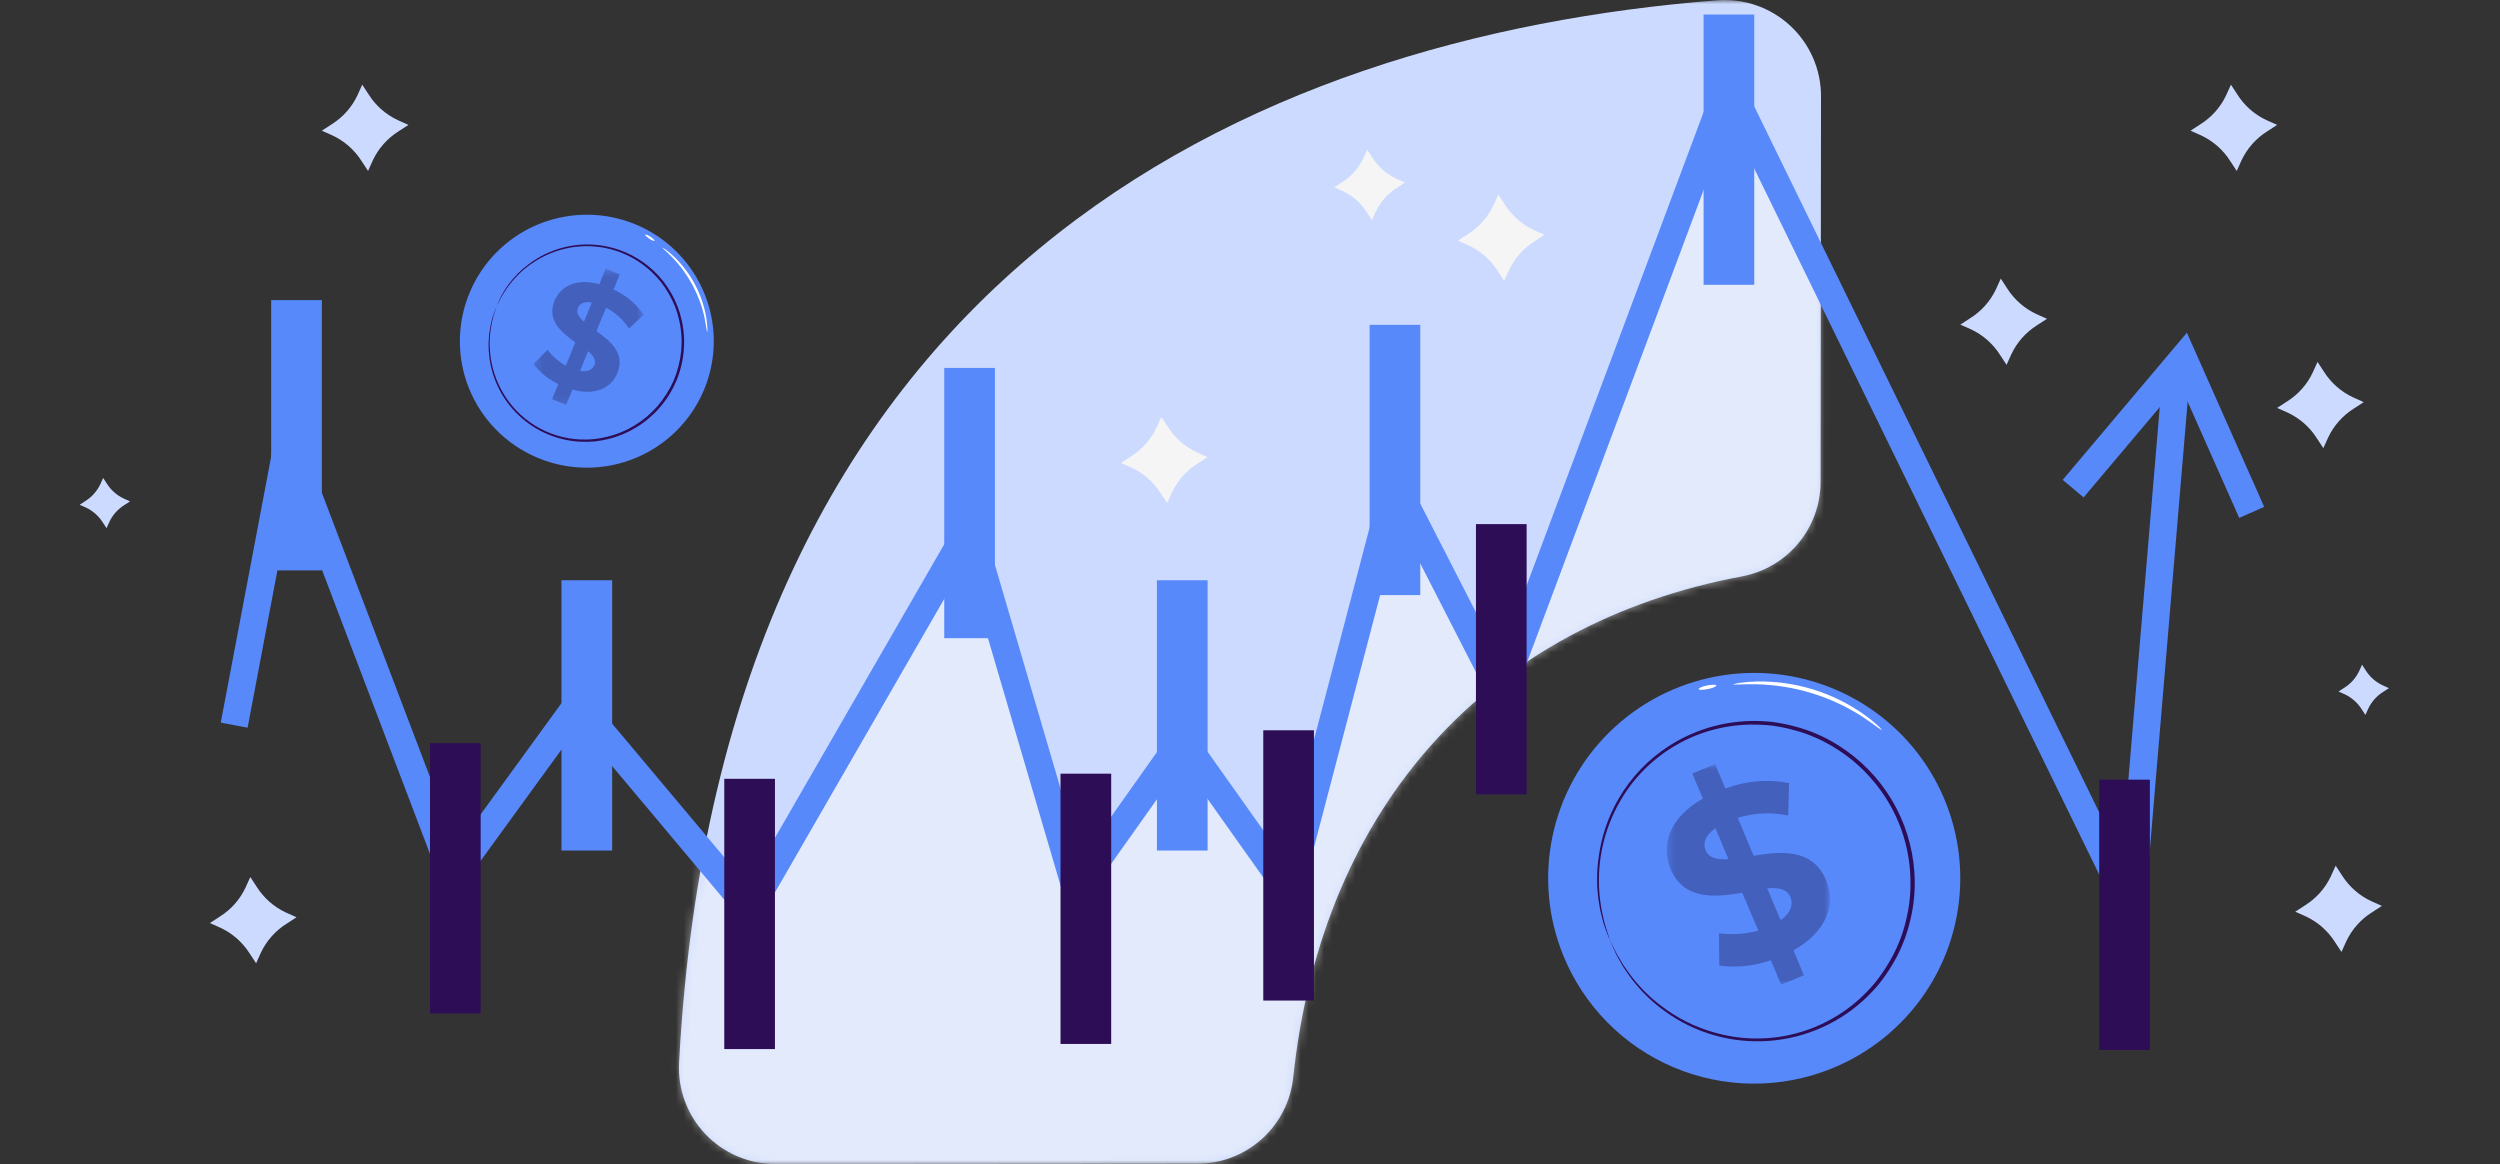 <svg width="320" height="149" viewBox="0 0 320 149" fill="none" xmlns="http://www.w3.org/2000/svg">
<rect x="0" y="0" width="320" height="149" fill="#333333" stroke="none"/>
<mask id="mask0_6154_159125" style="mask-type:luminance" maskUnits="userSpaceOnUse" x="0" y="0" width="320" height="149">
<path d="M310.76 0H9.24C4.413 0 0.5 3.899 0.5 8.709V140.291C0.5 145.101 4.413 149 9.24 149H310.76C315.587 149 319.5 145.101 319.5 140.291V8.709C319.5 3.899 315.587 0 310.76 0Z" fill="white"/>
</mask>
<g mask="url(#mask0_6154_159125)">
<path d="M219.758 0.04C160.058 4.742 92.343 34.842 86.922 136.006C86.828 137.677 87.077 139.349 87.654 140.921C88.23 142.493 89.123 143.931 90.276 145.147C91.429 146.363 92.82 147.333 94.362 147.995C95.904 148.658 97.565 149.001 99.245 149.002L153.28 148.959C156.332 148.949 159.273 147.815 161.535 145.773C163.797 143.732 165.221 140.928 165.532 137.903C169.266 102.785 190.858 79.792 222.908 73.791C225.744 73.272 228.308 71.781 230.158 69.577C232.007 67.373 233.025 64.594 233.035 61.721L233.089 12.302C233.09 10.604 232.737 8.924 232.054 7.368C231.371 5.812 230.371 4.414 229.119 3.262C227.866 2.11 226.388 1.229 224.777 0.674C223.166 0.119 221.457 -0.097 219.758 0.04Z" fill="#CBDAFE"/>
<path d="M200.09 122.275C198.133 117.456 197.654 112.168 198.714 107.078C199.773 101.988 202.323 97.326 206.042 93.68C209.76 90.034 214.48 87.57 219.605 86.597C224.729 85.624 230.028 86.188 234.831 88.216C239.634 90.244 243.726 93.646 246.589 97.992C249.451 102.337 250.957 107.431 250.914 112.629C250.872 117.826 249.284 122.895 246.35 127.194C243.417 131.492 239.27 134.827 234.435 136.777C234.416 136.786 234.397 136.793 234.377 136.8C227.897 139.404 220.645 139.337 214.215 136.612C207.785 133.888 202.705 128.731 200.091 122.274" fill="#5889FB"/>
<g opacity="0.3">
<mask id="mask1_6154_159125" style="mask-type:luminance" maskUnits="userSpaceOnUse" x="213" y="97" width="22" height="30">
<path d="M234.226 97.805H213.336V126.034H234.226V97.805Z" fill="white"/>
</mask>
<g mask="url(#mask1_6154_159125)">
<path d="M217.966 102.22L216.615 99.006L219.531 97.805L220.853 100.933C223.446 99.938 226.269 99.693 228.996 100.226L228.89 104.39C226.749 103.931 224.526 104.034 222.437 104.69L224.459 109.532C227.986 108.961 232 108.564 233.73 112.64C235.013 115.681 233.895 119.225 229.561 121.647L230.902 124.833L227.986 126.034L226.665 122.905C224.555 123.655 222.296 123.894 220.075 123.602L220.026 119.465C221.714 119.68 223.428 119.562 225.07 119.117L223.01 114.276C219.502 114.866 215.538 115.244 213.826 111.225C212.573 108.155 213.67 104.659 217.966 102.218M226.198 113.703L227.918 117.781C229.299 116.813 229.551 115.718 229.152 114.769C228.753 113.82 227.637 113.578 226.198 113.705V113.703ZM218.326 108.862C218.744 109.83 219.812 110.063 221.242 109.975L219.57 106.013C218.258 106.927 217.937 107.944 218.325 108.863L218.326 108.862Z" fill="#110027"/>
</g>
</g>
<path d="M206.031 120.285L206.186 120.575L206.614 121.437C206.826 121.912 207.076 122.369 207.363 122.803C207.708 123.421 208.098 124.013 208.528 124.575C209.669 126.15 211.039 127.546 212.592 128.72C214.619 130.285 216.928 131.449 219.395 132.148C222.627 133.087 226.047 133.179 229.325 132.414C232.602 131.649 235.626 130.053 238.103 127.781C238.796 127.144 239.445 126.462 240.046 125.738C240.649 124.978 241.202 124.179 241.699 123.346C242.745 121.63 243.512 119.76 243.971 117.806C244.469 115.789 244.646 113.708 244.495 111.637C244.219 107.34 242.563 103.245 239.772 99.958C238.438 98.36 236.86 96.981 235.096 95.871C233.409 94.781 231.559 93.964 229.616 93.451C228.678 93.192 227.723 92.998 226.758 92.87C225.809 92.773 224.855 92.734 223.901 92.753C220.554 92.829 217.283 93.759 214.401 95.455C211.519 97.15 209.121 99.555 207.438 102.437C205.147 106.358 204.234 110.928 204.843 115.423C204.931 116.125 205.061 116.82 205.232 117.505C205.334 118.015 205.474 118.517 205.65 119.006L205.941 119.926L206.028 120.236C205.968 120.143 205.921 120.042 205.892 119.936L205.552 119.035C205.355 118.552 205.199 118.053 205.085 117.544C204.891 116.858 204.745 116.16 204.648 115.454C204.352 113.512 204.352 111.537 204.648 109.595C205.001 107.012 205.856 104.522 207.165 102.264C208.745 99.523 210.961 97.199 213.627 95.486C216.704 93.505 220.266 92.4 223.928 92.29C224.902 92.262 225.876 92.301 226.844 92.406C227.828 92.535 228.802 92.729 229.76 92.987C231.756 93.508 233.655 94.342 235.388 95.457C238.155 97.207 240.47 99.581 242.146 102.387C243.822 105.194 244.813 108.354 245.038 111.612C245.188 113.732 245.001 115.863 244.484 117.925C244.011 119.924 243.224 121.836 242.152 123.59C241.636 124.444 241.064 125.262 240.441 126.041C239.815 126.782 239.139 127.48 238.419 128.131C234.887 131.305 230.34 133.129 225.585 133.278C220.831 133.427 216.178 131.892 212.452 128.945C210.897 127.739 209.534 126.305 208.409 124.693C207.987 124.116 207.605 123.51 207.266 122.881C206.994 122.433 206.76 121.963 206.567 121.476L206.178 120.595C206.116 120.499 206.067 120.395 206.033 120.285" fill="#2E0D57"/>
<path d="M221.853 87.598C222.11 87.516 222.373 87.454 222.639 87.414C223.37 87.306 224.107 87.245 224.845 87.231C229.768 87.14 234.591 88.623 238.606 91.462C239.21 91.885 239.784 92.348 240.326 92.848C240.538 93.017 240.725 93.216 240.88 93.439C240.822 93.506 239.909 92.759 238.412 91.752C234.353 89.131 229.642 87.689 224.806 87.588C223.008 87.549 221.862 87.685 221.852 87.598" fill="white"/>
<path d="M217.43 88.21C217.43 88.065 217.886 87.862 218.518 87.736C219.15 87.609 219.674 87.629 219.694 87.736C219.713 87.842 219.237 88.084 218.615 88.201C217.993 88.317 217.459 88.346 217.43 88.211" fill="white"/>
<path d="M60.156 37.357C61.41 34.409 63.513 31.897 66.199 30.14C68.885 28.383 72.034 27.459 75.247 27.485C78.46 27.511 81.594 28.486 84.251 30.286C86.908 32.087 88.97 34.632 90.175 37.6C91.381 40.568 91.676 43.825 91.023 46.961C90.371 50.096 88.8 52.968 86.51 55.214C84.219 57.459 81.312 58.977 78.155 59.577C74.999 60.176 71.735 59.829 68.776 58.58L68.74 58.565C64.78 56.886 61.651 53.71 60.041 49.733C58.432 45.756 58.473 41.305 60.156 37.359" fill="#5889FB"/>
<g opacity="0.3">
<mask id="mask2_6154_159125" style="mask-type:luminance" maskUnits="userSpaceOnUse" x="68" y="34" width="15" height="18">
<path d="M82.389 34.391H68.285V51.84H82.389V34.391Z" fill="white"/>
</mask>
<g mask="url(#mask2_6154_159125)">
<path d="M76.713 36.377L77.529 34.391L79.325 35.131L78.533 37.067C80.098 37.76 81.434 38.879 82.389 40.294L80.522 42.061C79.79 40.932 78.777 40.012 77.58 39.391L76.344 42.377C78.13 43.659 80.052 45.229 79.024 47.755C78.253 49.637 76.217 50.696 73.272 49.869L72.463 51.839L70.668 51.096L71.459 49.16C70.213 48.571 69.125 47.695 68.285 46.604L70.071 44.782C70.713 45.608 71.511 46.3 72.42 46.82L73.64 43.815C71.853 42.55 69.961 40.994 70.974 38.503C71.769 36.621 73.776 35.575 76.714 36.377M75.277 44.953L74.245 47.475C75.269 47.652 75.858 47.285 76.099 46.698C76.34 46.111 75.959 45.522 75.277 44.953ZM73.966 39.427C73.725 40.03 74.089 40.595 74.75 41.177L75.753 38.727C74.783 38.554 74.198 38.858 73.966 39.427H73.966Z" fill="#110027"/>
</g>
</g>
<path d="M63.616 39.067L63.557 39.261L63.365 39.822C63.25 40.121 63.16 40.429 63.095 40.742C62.976 41.161 62.887 41.588 62.828 42.02C62.636 43.201 62.621 44.404 62.784 45.59C62.983 47.152 63.48 48.661 64.249 50.036C65.246 51.847 66.696 53.372 68.458 54.461C70.22 55.55 72.234 56.168 74.306 56.253C74.887 56.277 75.468 56.261 76.046 56.206C76.641 56.138 77.231 56.029 77.811 55.881C79.017 55.589 80.168 55.108 81.223 54.456C82.321 53.794 83.308 52.965 84.147 51.997C85.006 50.997 85.713 49.877 86.248 48.674C86.75 47.455 87.07 46.17 87.197 44.859C87.314 43.584 87.23 42.299 86.946 41.05C86.688 39.843 86.24 38.684 85.617 37.617C85.321 37.097 84.99 36.598 84.626 36.123C84.255 35.669 83.857 35.239 83.433 34.833C81.942 33.413 80.111 32.399 78.114 31.886C76.117 31.374 74.021 31.38 72.028 31.906C69.317 32.619 66.922 34.213 65.222 36.434C64.954 36.778 64.706 37.138 64.479 37.51C64.301 37.777 64.143 38.056 64.005 38.346L63.73 38.873L63.632 39.047C63.646 38.981 63.67 38.917 63.704 38.858L63.95 38.317C64.076 38.021 64.226 37.736 64.399 37.465C64.614 37.082 64.856 36.714 65.122 36.364C65.842 35.39 66.706 34.529 67.683 33.812C68.966 32.84 70.427 32.127 71.984 31.712C73.87 31.203 75.852 31.153 77.762 31.564C79.97 32.036 82.006 33.101 83.65 34.643C84.086 35.053 84.494 35.493 84.869 35.958C85.242 36.441 85.581 36.949 85.885 37.477C86.527 38.57 86.99 39.757 87.257 40.995C87.547 42.273 87.635 43.588 87.519 44.893C87.29 47.604 86.197 50.171 84.4 52.219C83.538 53.208 82.525 54.055 81.398 54.728C80.319 55.394 79.14 55.885 77.906 56.184C77.309 56.331 76.703 56.44 76.091 56.508C75.494 56.56 74.894 56.571 74.296 56.542C71.369 56.392 68.591 55.213 66.455 53.215C64.318 51.216 62.962 48.527 62.628 45.626C62.478 44.426 62.51 43.21 62.724 42.02C62.792 41.585 62.89 41.155 63.016 40.733C63.094 40.421 63.197 40.115 63.325 39.819L63.544 39.267C63.559 39.198 63.583 39.131 63.616 39.068" fill="#2E0D57"/>
<path d="M84.792 31.695C84.94 31.771 85.082 31.858 85.216 31.957C85.581 32.227 85.928 32.52 86.257 32.834C88.441 34.931 89.893 37.67 90.401 40.65C90.478 41.096 90.526 41.547 90.545 42C90.562 42.166 90.557 42.333 90.528 42.498C90.472 42.502 90.401 41.781 90.189 40.692C89.566 37.789 88.144 35.116 86.081 32.974C85.316 32.176 84.757 31.737 84.79 31.695" fill="white"/>
<path d="M82.596 30.049C82.66 29.985 82.946 30.096 83.278 30.315C83.61 30.535 83.828 30.77 83.789 30.825C83.75 30.879 83.44 30.781 83.116 30.559C82.793 30.338 82.548 30.12 82.596 30.049" fill="white"/>
<path d="M303.613 116.778C302.183 117.674 301.04 118.961 300.322 120.486L299.708 121.85L298.882 120.591C297.983 119.165 296.691 118.026 295.162 117.309L293.793 116.697L295.058 115.875C296.489 114.979 297.631 113.693 298.35 112.169L298.965 110.805L299.788 112.065C300.689 113.49 301.981 114.628 303.511 115.343L304.879 115.956L303.613 116.778Z" fill="#CBDAFE"/>
<path d="M290.208 16.809C288.778 17.706 287.635 18.993 286.917 20.517L286.303 21.882L285.477 20.622C284.578 19.196 283.286 18.057 281.757 17.34L280.387 16.728L281.652 15.907C283.082 15.011 284.225 13.724 284.944 12.201L285.559 10.836L286.382 12.097C287.282 13.522 288.574 14.659 290.104 15.374L291.473 15.988L290.208 16.809Z" fill="#CBDAFE"/>
<path d="M301.294 52.294C299.864 53.191 298.721 54.478 298.003 56.003L297.387 57.369L296.562 56.106C295.662 54.68 294.371 53.541 292.841 52.824L291.473 52.213L292.738 51.391C294.168 50.495 295.311 49.209 296.03 47.685L296.645 46.32L297.468 47.581C298.368 49.006 299.66 50.144 301.19 50.859L302.559 51.472L301.294 52.294Z" fill="#CBDAFE"/>
<path d="M260.746 41.629C259.316 42.526 258.173 43.813 257.454 45.337L256.84 46.702L256.015 45.442C255.115 44.016 253.824 42.877 252.294 42.16L250.926 41.549L252.191 40.727C253.621 39.831 254.764 38.545 255.483 37.021L256.098 35.656L256.921 36.917C257.821 38.342 259.113 39.48 260.643 40.195L262.012 40.808L260.746 41.629Z" fill="#CBDAFE"/>
<path d="M36.688 118.231C35.257 119.128 34.114 120.414 33.396 121.939L32.782 123.304L31.956 122.044C31.057 120.618 29.765 119.479 28.236 118.762L26.867 118.15L28.132 117.328C29.563 116.433 30.705 115.146 31.424 113.622L32.039 112.258L32.863 113.518C33.763 114.944 35.055 116.081 36.585 116.796L37.953 117.409L36.688 118.231Z" fill="#CBDAFE"/>
<path d="M305.044 88.561C304.212 89.082 303.548 89.831 303.13 90.717L302.772 91.511L302.292 90.778C301.769 89.949 301.018 89.287 300.129 88.87L299.332 88.514L300.068 88.035C300.9 87.514 301.564 86.766 301.982 85.88L302.34 85.086L302.82 85.819C303.344 86.648 304.095 87.31 304.985 87.726L305.782 88.082L305.044 88.561Z" fill="#CBDAFE"/>
<path d="M15.908 64.654C15.075 65.176 14.411 65.924 13.994 66.811L13.636 67.605L13.155 66.872C12.632 66.043 11.881 65.381 10.992 64.964L10.195 64.608L10.931 64.129C11.763 63.608 12.427 62.86 12.845 61.974L13.203 61.18L13.684 61.913C14.207 62.742 14.959 63.404 15.849 63.82L16.645 64.176L15.908 64.654Z" fill="#CBDAFE"/>
<path d="M178.805 24.039C177.636 24.772 176.702 25.824 176.115 27.07L175.612 28.186L174.937 27.156C174.202 25.99 173.147 25.059 171.896 24.474L170.777 23.973L171.811 23.302C172.981 22.569 173.915 21.517 174.503 20.271L175.005 19.156L175.679 20.186C176.415 21.351 177.47 22.282 178.72 22.867L179.84 23.367L178.805 24.039Z" fill="#F5F5F5"/>
<path d="M51.016 16.809C49.585 17.706 48.443 18.993 47.724 20.517L47.111 21.882L46.286 20.622C45.386 19.196 44.095 18.057 42.565 17.34L41.195 16.728L42.46 15.907C43.891 15.011 45.033 13.724 45.752 12.201L46.367 10.836L47.191 12.097C48.091 13.522 49.383 14.659 50.913 15.374L52.282 15.988L51.016 16.809Z" fill="#CBDAFE"/>
<path d="M196.438 30.879C195.007 31.776 193.864 33.063 193.146 34.587L192.532 35.952L191.706 34.692C190.807 33.266 189.515 32.127 187.986 31.41L186.617 30.799L187.882 29.977C189.313 29.081 190.455 27.795 191.174 26.271L191.789 24.906L192.613 26.167C193.513 27.592 194.805 28.73 196.335 29.445L197.704 30.058L196.438 30.879Z" fill="#F5F5F5"/>
<path d="M153.303 59.332C151.872 60.229 150.73 61.516 150.011 63.04L149.395 64.405L148.57 63.145C147.67 61.719 146.379 60.58 144.849 59.864L143.48 59.252L144.746 58.43C146.176 57.534 147.319 56.248 148.037 54.724L148.653 53.359L149.476 54.62C150.376 56.045 151.668 57.183 153.198 57.898L154.567 58.511L153.303 59.332Z" fill="#F5F5F5"/>
</g>
<mask id="mask3_6154_159125" style="mask-type:luminance" maskUnits="userSpaceOnUse" x="86" y="0" width="148" height="149">
<path d="M219.757 0.039C160.058 4.741 92.344 34.842 86.922 136.005C86.828 137.675 87.076 139.346 87.652 140.917C88.228 142.488 89.119 143.925 90.271 145.141C91.423 146.357 92.812 147.326 94.352 147.99C95.893 148.653 97.553 148.997 99.231 149H99.243L153.278 148.956C156.33 148.947 159.27 147.812 161.533 145.771C163.795 143.73 165.219 140.926 165.53 137.901C169.265 102.783 190.856 79.79 222.907 73.789C225.742 73.269 228.306 71.778 230.156 69.575C232.005 67.371 233.023 64.592 233.034 61.719L233.087 12.3C233.088 10.685 232.769 9.086 232.15 7.594C231.53 6.102 230.622 4.747 229.476 3.604C228.331 2.462 226.971 1.556 225.474 0.938C223.977 0.319 222.373 0.001 220.752 0C220.423 0 220.092 0.013 219.757 0.039Z" fill="white"/>
</mask>
<g mask="url(#mask3_6154_159125)">
<g opacity="0.5">
<mask id="mask4_6154_159125" style="mask-type:luminance" maskUnits="userSpaceOnUse" x="61" y="10" width="192" height="146">
<path d="M252.154 10.836H61.27V155.915H252.154V10.836Z" fill="white"/>
</mask>
<g mask="url(#mask4_6154_159125)">
<path d="M73.958 90.1L95.964 116.331L124.12 67.511L137.732 113.891L151.342 94.692L164.955 113.891L178.567 61.998L192.178 88.561L221.238 10.836L252.155 79.295C252.155 79.295 233.268 149.929 231.838 151.07C230.408 152.21 61.876 155.917 61.876 155.917C61.876 155.917 60.73 106.14 61.589 104.797C62.447 103.454 73.958 90.099 73.958 90.099" fill="#FAFAFA"/>
</g>
</g>
</g>
<mask id="mask5_6154_159125" style="mask-type:luminance" maskUnits="userSpaceOnUse" x="0" y="0" width="320" height="149">
<path d="M310.76 0H9.24C4.413 0 0.5 3.899 0.5 8.709V140.291C0.5 145.101 4.413 149 9.24 149H310.76C315.587 149 319.5 145.101 319.5 140.291V8.709C319.5 3.899 315.587 0 310.76 0Z" fill="white"/>
</mask>
<g mask="url(#mask5_6154_159125)">
<path d="M273.999 122.785L221.452 15.255L192.43 92.883L179.098 66.865L165.697 117.955L151.344 97.712L137.071 117.843L123.593 71.922L96.233 119.366L74.058 92.934L57.487 115.731L37.414 62.952L31.693 93.141L28.258 92.495L36.282 50.148L58.458 108.455L73.859 87.268L95.7 113.299L124.647 63.103L138.394 109.94L151.344 91.675L164.216 109.828L178.037 57.134L191.929 84.245L221.024 6.422L271.579 109.878L276.901 46.767L280.385 47.059L273.999 122.785Z" fill="#5889FB"/>
<path d="M286.619 66.288L278.991 49.101L266.699 63.667L264.023 61.425L279.921 42.586L289.816 64.878L286.619 66.288Z" fill="#5889FB"/>
<path d="M195.408 67.086H188.922V101.68H195.408V67.086Z" fill="#2E0D57"/>
<path d="M78.357 74.273H71.871V108.868H78.357V74.273Z" fill="#5889FB"/>
<path d="M41.197 38.414H34.711V73.008H41.197V38.414Z" fill="#5889FB"/>
<path d="M127.349 47.094H120.863V81.688H127.349V47.094Z" fill="#5889FB"/>
<path d="M142.232 99.031H135.746V133.625H142.232V99.031Z" fill="#2E0D57"/>
<path d="M99.193 99.688H92.707V134.282H99.193V99.688Z" fill="#2E0D57"/>
<path d="M61.525 95.125H55.039V129.719H61.525V95.125Z" fill="#2E0D57"/>
<path d="M168.185 93.477H161.699V128.071H168.185V93.477Z" fill="#2E0D57"/>
<path d="M275.185 99.797H268.699V134.391H275.185V99.797Z" fill="#2E0D57"/>
<path d="M154.572 74.273H148.086V108.868H154.572V74.273Z" fill="#5889FB"/>
<path d="M181.794 41.578H175.309V76.172H181.794V41.578Z" fill="#5889FB"/>
<path d="M224.544 1.859H218.059V36.453H224.544V1.859Z" fill="#5889FB"/>
</g>
</svg>

